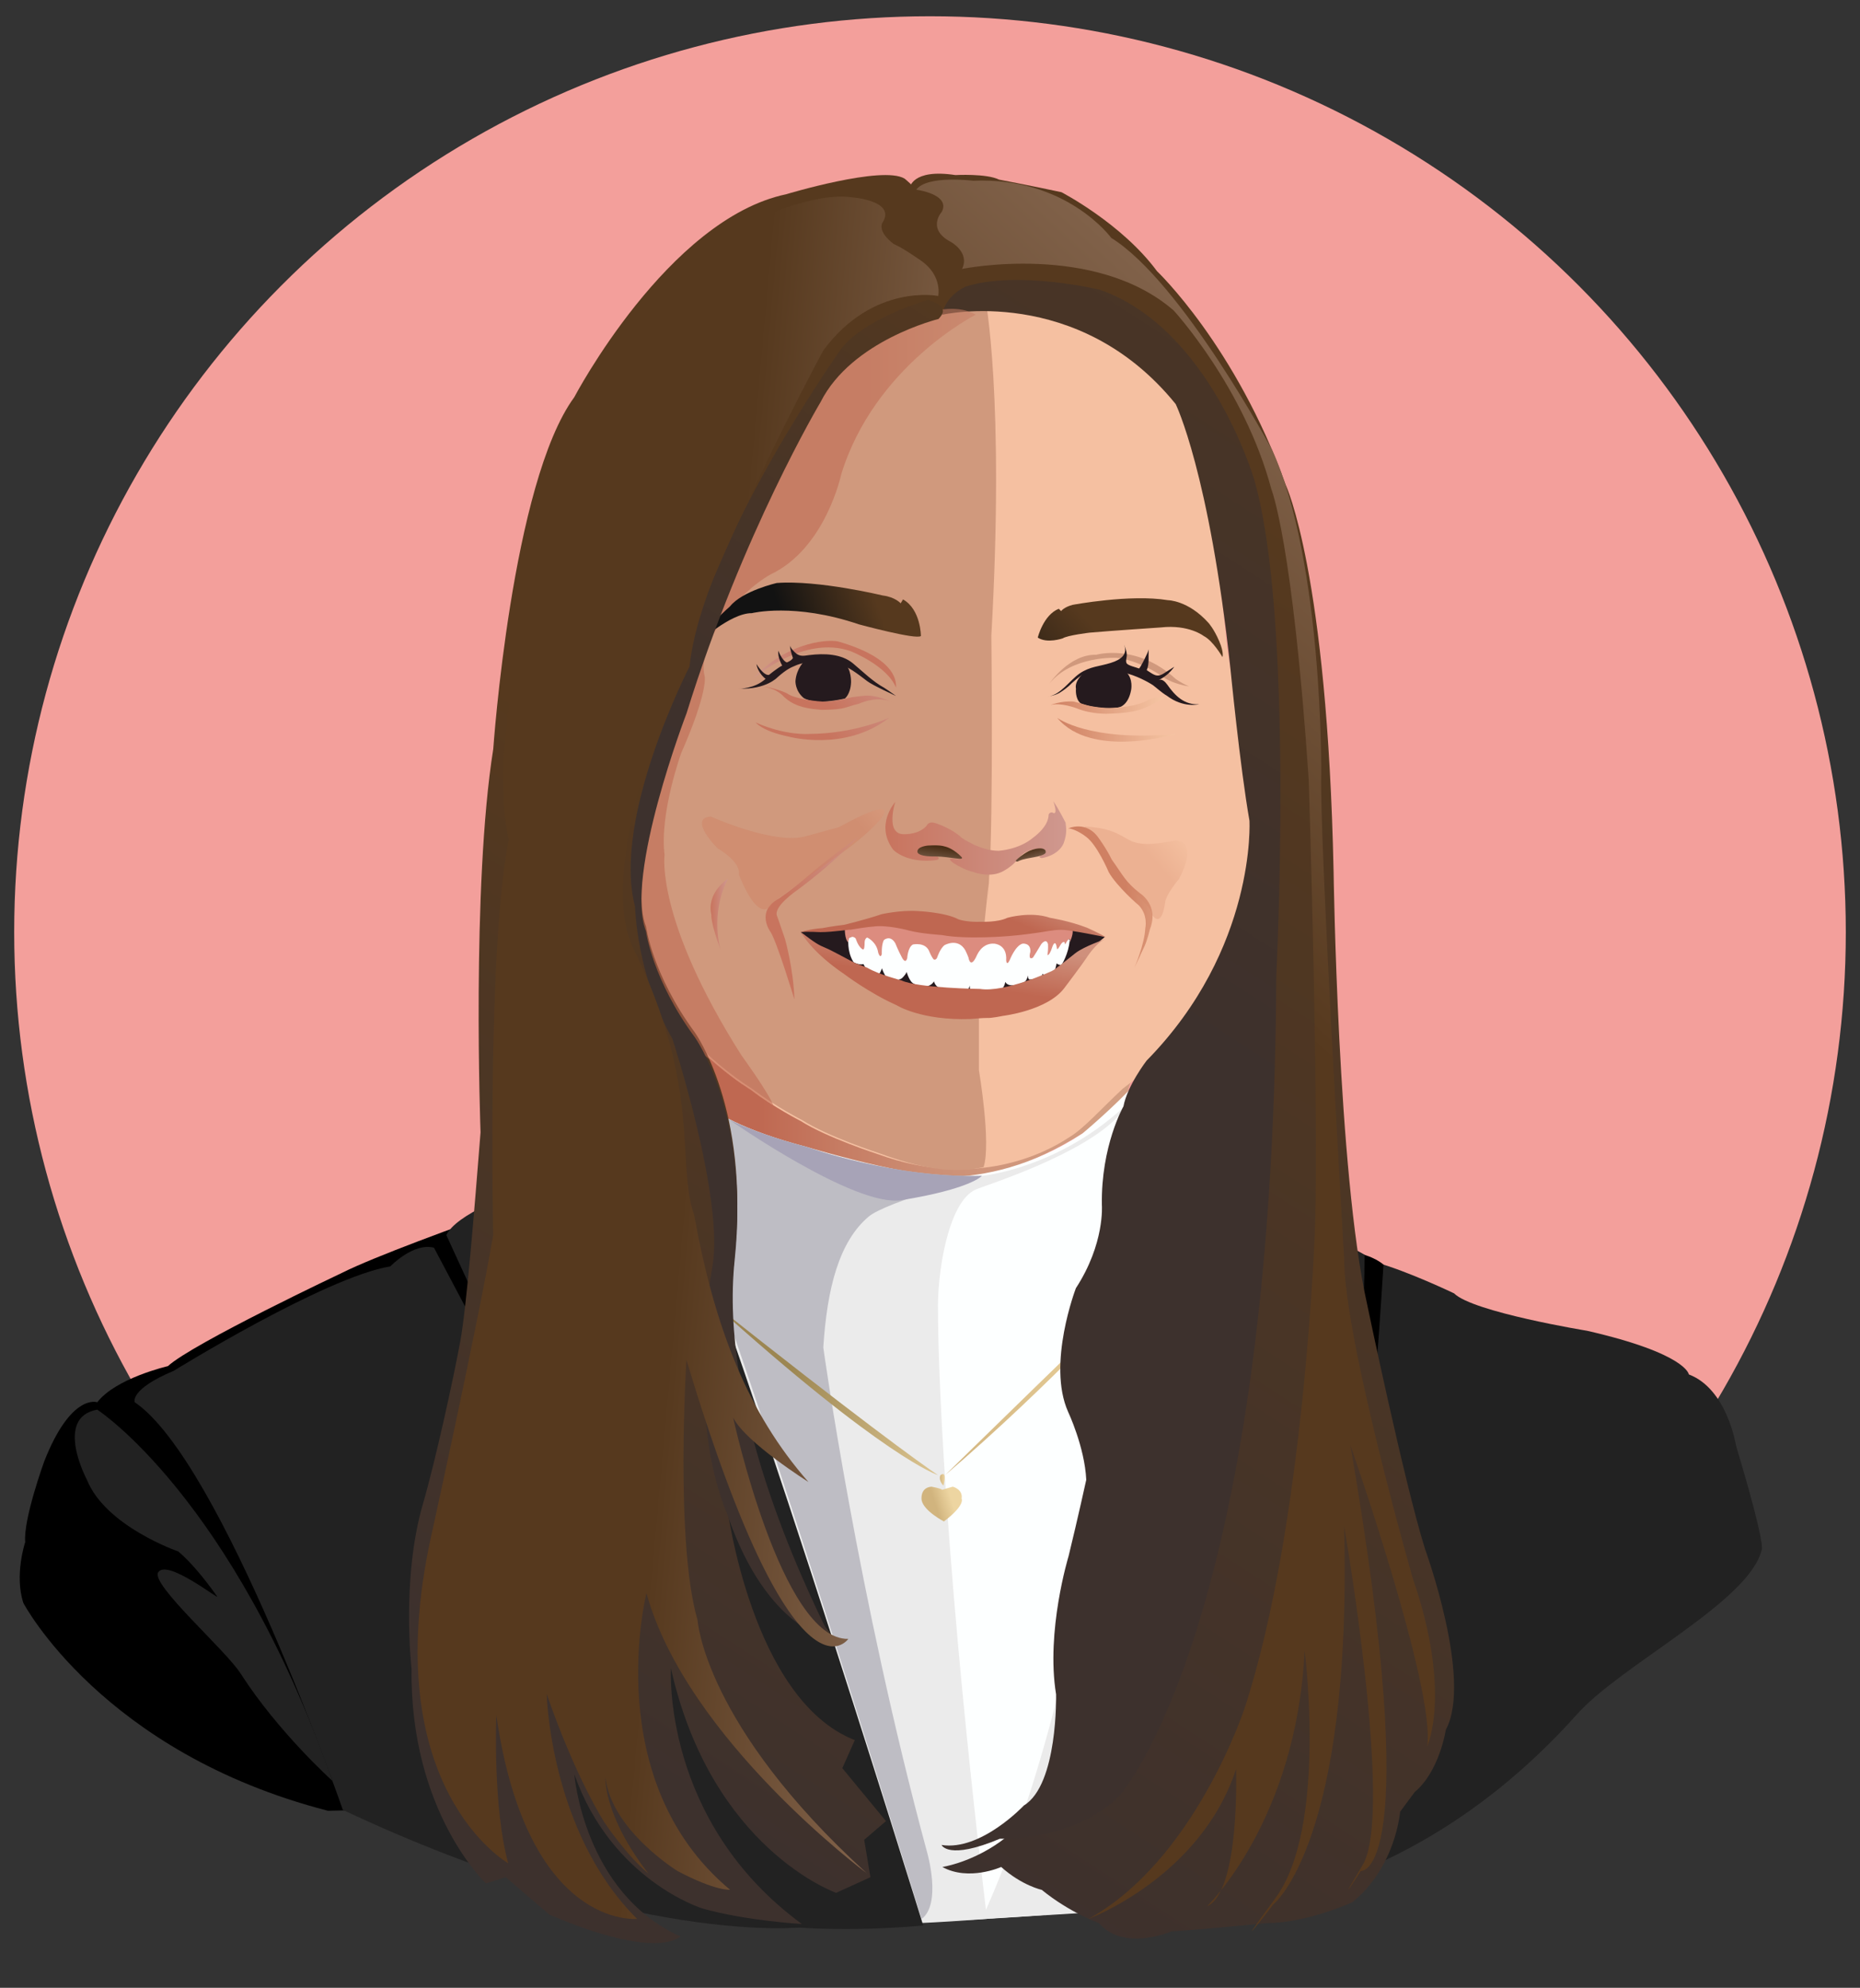 <svg viewBox="0 0 262 280" xmlns:xlink="http://www.w3.org/1999/xlink" xmlns="http://www.w3.org/2000/svg" id="Elsa"><rect x="0" y="0" width="262" height="280" fill="#333333" stroke="none"/><defs><style>.cls-1{fill:url(#linear-gradient);}.cls-2{fill:#f39f9b;}.cls-3{fill:#ebebeb;}.cls-4{fill:#f5c0a1;}.cls-5{fill:#fdffff;}.cls-6{fill:#a7a3b7;}.cls-7{fill:#bebdc4;}.cls-8{fill:#d0997d;}.cls-9{fill:#dc8c7f;}.cls-10{fill:#251a1e;}.cls-11{fill:#222;}.cls-12{fill:url(#linear-gradient-8);}.cls-13{fill:url(#linear-gradient-9);}.cls-14{fill:url(#linear-gradient-3);}.cls-15{fill:url(#linear-gradient-4);}.cls-16{fill:url(#linear-gradient-2);}.cls-17{fill:url(#linear-gradient-6);}.cls-18{fill:url(#linear-gradient-7);}.cls-19{fill:url(#linear-gradient-5);}.cls-20{fill:url(#linear-gradient-29);opacity:.24;}.cls-21{fill:url(#linear-gradient-28);opacity:.46;}.cls-22{fill:url(#linear-gradient-24);opacity:.56;}.cls-23{fill:url(#linear-gradient-14);}.cls-24{fill:url(#linear-gradient-18);}.cls-25{fill:url(#linear-gradient-22);}.cls-26{fill:url(#linear-gradient-20);}.cls-27{fill:url(#linear-gradient-21);}.cls-28{fill:url(#linear-gradient-23);}.cls-29{fill:url(#linear-gradient-15);}.cls-30{fill:url(#linear-gradient-19);}.cls-31{fill:url(#linear-gradient-16);}.cls-32{fill:url(#linear-gradient-17);}.cls-33{fill:url(#linear-gradient-13);}.cls-34{fill:url(#linear-gradient-12);}.cls-35{fill:url(#linear-gradient-10);}.cls-36{fill:url(#linear-gradient-11);}.cls-37{fill:url(#linear-gradient-27);}.cls-38{fill:url(#linear-gradient-26);}.cls-39{fill:url(#linear-gradient-25);}.cls-40{fill:url(#linear-gradient-30);}</style><linearGradient gradientUnits="userSpaceOnUse" y2="153.4" x2="165.13" y1="153.4" x1="100.28" id="linear-gradient"><stop stop-color="#bf6851" offset=".1"></stop><stop stop-color="#c67c63" offset=".28"></stop><stop stop-color="#cd9076" offset=".49"></stop><stop stop-color="#cf957b" offset=".61"></stop><stop stop-color="#d29e82" offset=".85"></stop></linearGradient><linearGradient gradientUnits="userSpaceOnUse" y2="118.01" x2="150.18" y1="118.01" x1="124.7" id="linear-gradient-2"><stop stop-color="#c8745e" offset="0"></stop><stop stop-color="#cf988f" offset="1"></stop></linearGradient><linearGradient gradientUnits="userSpaceOnUse" y2="125.67" x2="131.64" y1="118.92" x1="132.58" id="linear-gradient-3"><stop stop-color="#c3997d" offset="0"></stop><stop stop-color="#40250c" offset="0"></stop><stop stop-color="#d9bdb4" offset="1"></stop></linearGradient><linearGradient xlink:href="#linear-gradient-3" y2="124.24" x2="146.21" y1="119.36" x1="144.85" id="linear-gradient-4"></linearGradient><linearGradient xlink:href="#linear-gradient-2" y2="120.93" x2="123.83" y1="130.06" x1="114.39" id="linear-gradient-5"></linearGradient><linearGradient gradientUnits="userSpaceOnUse" y2="126.38" x2="170.44" y1="126.38" x1="158.56" id="linear-gradient-6"><stop stop-color="#cf8062" offset="0"></stop><stop stop-color="#f6c6a4" offset="1"></stop></linearGradient><linearGradient gradientUnits="userSpaceOnUse" y2="121.66" x2="138.29" y1="127.12" x1="136.1" id="linear-gradient-7"><stop stop-color="#bf6751" offset="0"></stop><stop stop-color="#cf907c" offset="1"></stop></linearGradient><linearGradient xlink:href="#linear-gradient-7" y2="131.8" x2="134.27" y1="138.34" x1="133.25" id="linear-gradient-8"></linearGradient><linearGradient gradientUnits="userSpaceOnUse" y2="104.91" x2="143.29" y1="91.99" x1="157.4" id="linear-gradient-9"><stop stop-color="#56391e" offset="0"></stop><stop stop-color="#121212" offset="1"></stop></linearGradient><linearGradient xlink:href="#linear-gradient-2" y2="90.2" x2="124.41" y1="98.44" x1="115.89" id="linear-gradient-10"></linearGradient><linearGradient xlink:href="#linear-gradient-2" y2="92.43" x2="125.14" y1="102.13" x1="115.12" id="linear-gradient-11"></linearGradient><linearGradient xlink:href="#linear-gradient-6" y2="99.37" x2="164.11" y1="99.37" x1="148.02" id="linear-gradient-12"></linearGradient><linearGradient xlink:href="#linear-gradient-6" y2="102.79" x2="165.61" y1="102.79" x1="148.92" id="linear-gradient-13"></linearGradient><linearGradient xlink:href="#linear-gradient-2" y2="128.82" x2="102.55" y1="128.82" x1="100.1" id="linear-gradient-14"></linearGradient><linearGradient gradientUnits="userSpaceOnUse" y2="204.56" x2="140.05" y1="193.41" x1="110.27" id="linear-gradient-15"><stop stop-color="#9c8652" offset=".02"></stop><stop stop-color="#edd5a1" offset="1"></stop></linearGradient><linearGradient gradientUnits="userSpaceOnUse" y2="208.45" x2="133.08" y1="208.45" x1="132.39" id="linear-gradient-16"><stop stop-color="#d1b47e" offset="0"></stop><stop stop-color="#edd5a1" offset="1"></stop></linearGradient><linearGradient gradientUnits="userSpaceOnUse" y2="210.77" x2="135.44" y1="212.49" x1="130.01" id="linear-gradient-17"><stop stop-color="#d1b47e" offset=".32"></stop><stop stop-color="#edd5a1" offset=".74"></stop></linearGradient><linearGradient xlink:href="#linear-gradient-16" y2="194.62" x2="160.34" y1="194.62" x1="133.12" id="linear-gradient-18"></linearGradient><linearGradient gradientUnits="userSpaceOnUse" y2="223.29" x2="119.09" y1="223.66" x1="108.15" id="linear-gradient-19"><stop stop-color="#56391e" offset="0"></stop><stop stop-color="#81624a" offset="1"></stop></linearGradient><linearGradient gradientUnits="userSpaceOnUse" y2="241.12" x2="98.98" y1="67.07" x1="211.6" id="linear-gradient-20"><stop stop-color="#56391e" offset=".1"></stop><stop stop-color="#3d312d" offset="1"></stop></linearGradient><linearGradient xlink:href="#linear-gradient-20" y2="228.36" x2="57.51" y1="117.7" x1="129.12" id="linear-gradient-21"></linearGradient><linearGradient gradientUnits="userSpaceOnUse" y2="136.43" x2="153.01" y1="-28.8" x1="259.92" id="linear-gradient-22"><stop stop-color="#56391e" offset=".1"></stop><stop stop-color="#3e312c" offset=".97"></stop><stop stop-color="#3d312d" offset="1"></stop></linearGradient><linearGradient xlink:href="#linear-gradient-19" y2="85.73" x2="215.28" y1="134.25" x1="170.69" id="linear-gradient-23"></linearGradient><linearGradient gradientUnits="userSpaceOnUse" y2="99.59" x2="169.77" y1="99.59" x1="122.33" id="linear-gradient-24"><stop stop-color="#bf6851" offset="0"></stop><stop stop-color="#c77f66" offset=".34"></stop><stop stop-color="#cf957a" offset=".74"></stop><stop stop-color="#d29e82" offset="1"></stop></linearGradient><linearGradient gradientUnits="userSpaceOnUse" y2="88.8" x2="110.76" y1="84.52" x1="123.4" id="linear-gradient-25"><stop stop-color="#56391e" offset="0"></stop><stop stop-color="#121212" offset="1"></stop></linearGradient><linearGradient xlink:href="#linear-gradient-22" y2="125.2" x2="127.32" y1="46.22" x1="178.43" id="linear-gradient-26"></linearGradient><linearGradient xlink:href="#linear-gradient-19" y2="151.42" x2="130.94" y1="148.46" x1="98.04" id="linear-gradient-27"></linearGradient><linearGradient xlink:href="#linear-gradient-6" y2="102.5" x2="126.72" y1="111.18" x1="116.63" id="linear-gradient-28"></linearGradient><linearGradient xlink:href="#linear-gradient-6" y2="116.11" x2="165.9" y1="120.02" x1="161.35" id="linear-gradient-29"></linearGradient><linearGradient xlink:href="#linear-gradient-2" y2="99.58" x2="108.42" y1="95.4" x1="116.55" id="linear-gradient-30"></linearGradient></defs><circle r="129" cy="131.29" cx="131" class="cls-2"></circle><path d="m92.73,162.87s-35.71,12-44.49,16.39c0,0-21.07,9.95-24.59,13.17,0,0-7.32,1.68-9.95,5.09,0,0-3.66-1.35-7.46,8.3,0,0-2.98,8.18-2.69,11.4,0,0-1.55,4.62-.26,8.57,0,0,11.07,21.07,42.9,29.27,0,0,48.07-.95,76.17-3.59,0,0-9.44-37.1-29.63-88.61Z"></path><path d="m160.57,268.88s32.91,4.54,61.45-27.28c6.15-7.02,24.37-15.95,26.12-23.27,0,0,.79-.05-3.6-14.68,0,0-1.23-8-6.65-10.05,0,0-.29-2.93-14.34-6.15,0,0-16.1-2.63-18.73-5.27,0,0-6.73-3.22-11.12-4.39,0,0-.88-1.17-11.12-5.85,0,0-19.61-5.27-25.32-4.98,0,0,4.23,96.36,3.31,101.92Z" class="cls-11"></path><path d="m160.06,150.17s-1.48,3.62-1.48,5.23c0,0-15.22,12.44-26.93,10.39,0,0-20.41,2.34-33.44-8.78,0,0-.99-4.12-3-16.24,0,0,6.73,13.9,35.85,22.83,0,0,10.38.4,14.23-2.34,0,0,13.83-7.24,14.76-11.09Z" class="cls-1"></path><path d="m97.12,154.09s8.05,7.46,28.54,10.83c0,0,12.53,4.1,26.83-5.27,0,0,4.54-3.79,7.58-7.17,0,0-3.09,14.63-1.48,18.59,0,0,4.54,49.68,1.46,97.32,0,0-12.37,1.96-39.07,2.63,0,0-20.05-91.76-31.46-106.68,0,0,6.39-3.76,7.61-10.24Z" class="cls-5"></path><path d="m48.29,254.93s-17.02-49.11-29.31-57.41c0,0-.8-1.79,5.49-4.43,0,0,21.3-13.19,30.51-14.71,0,0,3.24-3.39,6.15-2.63,0,0,35.63,67.61,52.02,95.71,0,0-23.63,2.85-64.86-16.52Z" class="cls-11"></path><path d="m13.71,198.57s19.02,12.29,33.12,52.29c0,0-7.66-6.89-12.93-15.12-2.15-3.36-12.69-12.54-11.62-14.26,1.24-1.98,8.78,4.06,8.29,3.37-1.87-2.63-3.73-4.85-5.45-6.31,0,0-10.24-3.52-12.88-10.11,0,0-4.68-8.77,1.46-9.87Z" class="cls-11"></path><path d="m190.63,176.4s-5.49,67.6-7.24,71.11l4.39-1.09s3.95-18.22,7.1-68.29c0,0-1.39-1.29-4.25-1.73Z"></path><path d="m138.31,165.63s10.39-.95,19.79-9.51c.1-.09.17-.21-.39.9-4.99,5.63-18.89,9.93-20.28,10.54-3.91,1.73-5.48,11.99-5.3,17.4,0,0-.12,26.43,6.9,85.33,0,0-9.18.72-14.08.72,0,0-27.78-107.19-32.2-109.28,0,0,4.45-4.68,4.36-7.65s-1.53,2.79,16.52,7.47c0,0,18.75,5.71,24.68,4.07Z" class="cls-3"></path><path d="m129.81,270.3s-32.62-106.48-37.05-108.56c0,0,4.45-4.68,4.36-7.65s-1.53,2.79,16.52,7.47c0,0,12.24,4.43,24.68,4.07,0,0-13.49,3.66-15.95,5.73-4.17,3.51-5.87,10.1-6.4,18.44,0,0,4.85,35.06,14.65,71.21,0,0,2.05,7.17-.8,9.29Z" class="cls-7"></path><path d="m126.93,169.06c9.83-1.59,11.38-3.43,11.38-3.43-12.44.36-24.68-4.07-24.68-4.07-4.51-1.17-8.4-2.62-10.8-3.77,0,0,17.61,12.31,24.1,11.26Z" class="cls-6"></path><path d="m167.36,58.97s3.07,7.02,3.95,18.44c0,0,1.02,8.2,1.54,13.83,0,0,.78,4.36,1.1,8.12,0,0,1.68,10.38,2.41,15.15,0,0,1.39,11.2-1.98,17.78,0,0-4.1,12-16.24,21.07-3.11,2.9-5.56,5.71-7.61,6.88-3.07,2.05-13.02,7.39-26.85,2.34,0,0-7.24-2.34-10.9-4.68,0,0-3.79-1.93-7.02-4.39,0,0-8.2-4.98-13.17-12.88,0,0-7.61-11.12-3.95-24.44,0,0,2.49-14.05,6.73-24.15,0,0,9.37-20.63,11.71-27.07,0,0,7.9-20.34,21.07-22.24,0,0,19.02-2.49,26.2,2.49,0,0,9.95,6,13.02,13.76Z" class="cls-4"></path><path d="m138.53,164.4c-4.38.99-9.06.1-14.63-1.94,0,0-7.24-2.34-10.9-4.68,0,0-3.79-1.93-7.02-4.39,0,0-8.2-4.98-13.17-12.88,0,0-7.61-11.12-3.95-24.44,0,0,2.49-14.05,6.73-24.15,0,0,9.37-20.63,11.71-27.07,0,0,7.9-20.34,21.07-22.24,0,0,4.76-.62,10.41-.62,0,0,2.76,13.87.86,47.56,0,0,.29,25.35-.29,33.69-.59,8.34,0,.41,0,.41,0,0-1.9,16.45-1.46,19.8v7.3s1.75,10.31.66,13.64Z" class="cls-8"></path><path d="m112.81,131.29s4.61-.88,7.02-.77c0,0,5.49-.66,11.3.77,0,0,8.34,1.21,14.27-.22,0,0,5.6-1.09,10.21.93,0,0-5.49,4.66-9.44,5.76,0,0-4.28,1.76-7.68,1.87,0,0-6.59.22-11.3-1.32,0,0-5.93-1.76-10.32-3.84,0,0-2.52-1.1-4.06-3.18Z" class="cls-10"></path><path d="m148.34,112.82c.73,1.01,1.76,3.07,1.76,3.07.05.64.27,1.43-.29,2.93-.8,1.76-3.07,2.05-3.07,2.05-1.24-.26,1.72-.73-.04-1.32-2.41,0-3.03,1.16-3.7,1.89-.67.72-1.53,1.18-1.53,1.18-1.9,1.17-4.32.22-4.32.22-1.9-.44-4.61-2.21-2.67-1.87,1.5.26.26-.84.26-.84-1.76-1.32-3.8-1.02-3.8-1.02-2.93.29,3.88,1.94.15,2.12-3.73.18-5.27-1.54-5.27-1.54-2.63-3.51.29-6.73.29-6.73,0,0-1.54,4.76,1.39,4.54,0,0,1.98.07,3.07-1.24,0,0,.22-.73,1.46-.22,0,0,2.05.66,3.44,1.97,0,0,2.56,1.83,5.2,1.83,0,0,2.85-.15,4.83-1.83,0,0,2.05-1.39,2.2-3.07,0,0-.07-.51.51-.51,0,0,.95.73.15-1.61Z" class="cls-16"></path><path d="m135.45,120.73s-1.12-1.25-2.47-1.52c0,0-.52-.21-2.22-.11,0,0-1.59.11-1.53.88,0,0-.12.71,2.63.66,1.98.03,4.06.66,3.59.08Z" class="cls-14"></path><path d="m143.33,120.98s.71-.66,1.59-1.1c0,0,.82-.38,1.59-.38,0,0,.84-.02.79.53,0,0,.17.41-1.72.73-1.56.27-1.81.38-2.25.6,0,0-.54.05,0-.38Z" class="cls-15"></path><path d="m120.97,117.79s-3,3.35-8.49,7.46c-1.81,1.26-3.29,2.69-3.07,3.66,0,0,.27.68,1.17,3.37,0,0,1.19,4.17,1.32,8.49,0,0-2.49-8.2-3.37-9.51,0,0-2.16-2.89,1.17-4.68,0,0,1.76-1.19,3.8-2.93,2.05-1.74,2.76-2.34,7.46-5.85Z" class="cls-19"></path><path d="m150.46,116.7s2.52-1.21,4.28,1.32c0,0,1.08,1.45,1.87,3.07,1.63,2.27,1.87,3.07,3.95,4.72,0,0,2.74,1.65,1.43,5.05,0,0-.39,1.62-.77,2.41,0,0-.99,2.09-1.43,3.07,0,0,1.43-3.29,1.54-5.6,0,0,.44-1.87-.99-3.29.11.15-3.07-2.63-4.17-4.61,0,0-1.65-3.95-3.29-5.05-.75-.58-1.87-1.11-2.41-1.1Z" class="cls-17"></path><path d="m119.51,132.21s-.22,1.76.66,3.22c-.02.16.94.53,1.46.37,0,0,.57,1.46,1.99,1.57,0,0,.38-.18.6-.98,0,0,.33.95.7,1.32,0,0,.84.8,2.09.11,0,0,.51-.43.7-.91,0,0,.4,1.43,1.02,1.65,0,0,.8.55,1.65.4,0,0,.84-.07,1.17-.73,0,0,.18.7.77.91,0,0,.71.29,1.62.37,0,0,1.34.18,1.86.11,0,0,.59.11.8-.8,0,0-.04.8.33.88,0,0,.66.26,2.2.07,0,0,1.28-.15,1.68-.26,0,0,.62-.18.8-1.21,0,0,.2.57,1.13.48,0,0,.77-.02,1.62-.49,0,0,.29-.21.44-.91,0,0-.04.51.22.59,0,0,1.24,0,1.72-.44l.11-.37.29.26s.44-.18.73-.4c0,0,.5-.15.73-.4,0,0,.18-.55.22-.91,0,0,.4.29.73.18,0,0,.99-1.57,1.13-3.44,0,0-.07-.91-4.39-.22,0,0-7.06.4-8.2.48,0,0-8.45.4-12.88-1.13,0,0-5.56-.07-5.71.66Z" class="cls-5"></path><path d="m119,130.75s-.04,1.56.49,2c0,0-.1-.03.12-.61,0,0,.49-.44.93.07,0,0,.29,1.02.88,1.46.16.11.34.24.37-.73,0,0-.07-.73.37-.88,0,0,1.32.59,1.54,2.12,0,0,.29.95.51.22,0,0-.07-1.32.29-1.98,0,0,.88-.8,1.61.44,0,0,.44,1.1.88,1.9,0,0,.51,1.17.8.22,0,0,.07-1.53.8-1.94,0,0,1.83-.41,2.34,1.06,0,0,.27.66.56,1.02,0,0,.29.22.51-.22,0,0,.39-1.26,1.05-1.77,0,0,1.9-1.09,2.93.74,0,0,.29.59.44,1.02,0,0,.23,1.54,1.03,0,0,0,.28-.67.58-1.02,0,0,.66-1.02,1.98-.95,0,0,1.87.05,1.72,2.34,0,0,.05.93.51-.05,0,0,.77-2,1.79-2.29,0,0,1.2-.16,1.1,1.17,0,0-.37,1.24.37.8,0,0,.72-1.12,1.17-1.9,0,0,.7-.92.95,0,0,0,.05.67-.07,1.54.16.04.44-.37.66-1.1,0,0,.46-1.45.68.26.27.04.55-.98.91-.99.22-.06.14.15.24.33,0,0,.74-1.45.66-.33,0,0,.49-1.02.39-1.67,0,0-.54-.38-2.37-.31,0,0-7.98.51-9.07.88,0,0-3.29.22-5.12-.15,0,0-7.61-1.17-9.37-1.17,0,0-4.61-.07-6.15.44Z" class="cls-9"></path><path d="m112.81,131.29s1.15-.42,3.06-.56c0,0,1.36-.27,3.02-.46,0,0,2.95-.7,5.3-1.5,0,0,2.67-.6,5.04-.44,0,0,3.89.15,5.79,1.17,0,0,1.12.42,3.15.34,0,0,2.41.1,3.73-.56,0,0,3.29-.95,6,0,0,0,2.69.42,5.2,1.39,0,0,1.89.84,2.66,1.34,0,0-5-1.04-6.25-1.04s-2.57.33-3.55.44c0,0-1.93.29-3.84.44,0,0-5.93.52-9.45-.14,0,0-2.96-.19-4.6-.63,0,0-3.18-.88-5.16-.55.14-.03-.88.05-3.18.44.29-.11-2.3.33-4.17.33,0,0-1.98-.11-2.74,0Z" class="cls-18"></path><path d="m112.81,131.29s1.4,2.74,6.15,5.95c0,0,3.51,2.66,7.35,4.36,0,0,3.4,2.16,10.32,1.94,0,0,1.98-.17,2.34-.15.67.05,2.27-.29,2.27-.29,0,0,6.26-.73,8.67-3.91,0,0,2.41-3.18,3.07-4.17,0,0,1.43-2.3,2.74-2.74,0,0-2.96.99-4.24,1.98-.91.7-2.81,2.3-3.33,2.52,0,0-6.59,3.07-10.1,2.52,0,0-8.78-.11-11.09-1.21,0,0-3.13-.8-4.81-1.78-.02-.01-1.76-.68-1.78-.69-1.43-.74-3.23-1.75-4.03-2.08-1.07-.44-1.48-.69-3.54-2.25Z" class="cls-12"></path><path d="m146.18,89.81s.77-3.18,2.96-4.06l.33.33s.37-.55,1.61-.88c0,0,8.15-1.54,13.42-.66,0,0,2.85,0,5.71,3.18,0,0,.79.85,1.54,2.63.7,1.66.44,2.2.44,2.2,0,0-1.32-2.3-2.63-2.96,0,0-2.09-1.65-6.04-1.21,0,0-7.13.48-9.99.73,0,0-3.18.37-3.84.81,0,0-2.2.77-3.51-.11Z" class="cls-13"></path><path d="m113.29,93.14s-1.1,1.02-1.24,2.78c0,0-.07,1.39,1.17,2.41,0,0,.88.52,2.34.51,0,0,1.46,0,3.44-.44,0,0,.81-.59.88-2.3,0,0,.07-1.77-.88-2.65,0,0-1.83-1.2-5.71-.32Z" class="cls-10"></path><path d="m125.88,99.03s-2.39-1.34-4.5-.99c0,0-.77.07-1.38.17,0,0-2.35.6-3.64.62s-4.5-.41-5.48-1.15c-.88-.44-2.66-.99-3.76-.99,0,0,2.03.02,3.35,1.5,1.09,1,2.43,1.58,4.97,1.77.14,0,.27.04.42.03,3.44-.05,3.15-.42,5.12-.86,0,0,2.71-1.32,4.9-.11Z" class="cls-35"></path><path d="m125.22,101.11s-4.77,2.25-11.25,2.27c0,0-3.27.28-7.52-1.61,0,0,.88,1.21,4.61,1.98,0,0,7.94,2.2,14.16-2.63Z" class="cls-36"></path><path d="m152.51,94.94s-1.17.98-.95,2.08c0,0-.15,1.39.66,2.05,0,0,1.24.59,3.4.66,0,0,1.28.15,2.16-.15,0,0,1.15-.3,1.54-2.34,0,0,.37-1.61-.73-2.63,0,0-1.65-.72-2.83-.66,0,0-2.44.16-3.25,1Z" class="cls-10"></path><path d="m148.05,99.3c-.26.07,1.43-.62,3.18-.48,1.9.46,1.76.64,4.39.9,0,0,3.92.12,6.05-1.09,0,0,1.3-.59,2.43-.37,0,0-1.06.63-2.01,1.07-.95.43-1.94,1.09-5.85,1.2,0,0-2.41.15-4.61-.77,0,0-2.21-.84-3.59-.46Z" class="cls-34"></path><path d="m148.92,101.11s4.39,3.39,16.68,2.28c0,0-11.85,3.57-16.68-2.28Z" class="cls-33"></path><path d="m102.55,123.77s-3.07,1.9-2.34,5.12c0,0-.15,1.02,1.32,4.98,0,0-1.61-4.98,1.02-10.1Z" class="cls-23"></path><path d="m100.34,183.5c19.93,15.81,29.47,22.76,31.8,24.29,0,0-7.58-2.41-31.8-24.29Z" class="cls-29"></path><path d="m132.9,209.26s-.73-.66-.44-1.46c0,0,1.02-.88.44,1.46Z" class="cls-31"></path><path d="m132.97,214.31s-2.85-1.46-3.15-3c0,0-.29-1.76,1.39-1.9,0,0,1.28.22,1.52.44,0,0,.9-.29,1.48-.44,0,0,1.46.37,1.24,1.68,0,0,.59.88-2.49,3.22Z" class="cls-32"></path><path d="m159.17,169.89s-2.57,60.16-20.86,100.4c0,0,19.58-1.1,22.26-1.41,0,0,1.8-66.15-1.41-98.99Z" class="cls-3"></path><path d="m133.12,207.79s24.8-24.29,27.22-26.34c0,0-12.08,13.39-27.22,26.34Z" class="cls-24"></path><path d="m62.88,173.99s39.07,85.39,46.54,97.24c0,0,7.9,1.1,20.63,0,0,0-29.82-96.47-37.29-109.5,0,0-27.25,6.55-29.89,12.25Z" class="cls-11"></path><path d="m158.36,166.53s5.71,50.71,3.07,82.32c0,0,16.9-.88,24.59-1.54,0,0,6.02-42.97,6.2-70.55,0,0-17.61-9.8-33.85-10.23Z" class="cls-11"></path><path d="m96.11,209.77c.16.91-.3,29.41,27.79,46.76,0,0-12.95-10.54-15.37-19.32,0,0,4.39,7.9,11.2,8.56,0,0-20.15-8.08-23.62-55.1,0,0-1.23,12.07,0,19.1Z" class="cls-30"></path><path d="m128.14,26.48s.29-2.76,6.44-1.82c0,0,4.39-.24,6.15.64,0,0,4.68.89,8.78,1.77,0,0,8.49,4.39,13.46,11.12,0,0,11.12,10.54,18.15,30.15,0,0,5.85,12.29,6.73,54.44,0,0,.59,42.44,4.68,60.73,0,0,5.27,25.32,8.2,34.68,0,0,6.73,18.44,2.93,25.46,0,0-.88,5.85-4.39,8.78l-2.05,2.77s-.59,7.77-6.73,12.75c0,0-6.44,2.93-12,2.93,0,0-8.78.88-13.46,1.17,0,0-6.73,2.93-10.24-1.17,0,0-4.1-1.46-8.05-4.68,0,0-2.78-.59-5.71-3.22,0,0-4.57,2.05-8.29,0,0,0,13.99-2.05,17.07-18.15,0,0,.88-22.83,5.65-42.44,0,0,5.18-24.87,10.16-41.56,0,0,4.68-18.15,8.78-28.54,0,0,2.63-5.12,3.22-22.1,0,0-.59-21.66-5.85-39.51,0,0-5.07-16.65-9.41-19.01,0,0-9.03-8.5-15.61-8.21,0,0-7.6-2.11-11.69-.59,0,0-1.05.29-.76-3.22,0,0-1.75-4.98-4.09-6.15,0,0-4.05-5.27-2.05-7.02Z" class="cls-26"></path><path d="m132.2,44.25s-12.22,2.98-16.61,11.7c0,0-10.98,18.38-18.88,43.84,0,0-8.78,22.83-5.71,30.73,0,0,.88,6.76,6.89,14.93,0,0,7.75,10.76,5.59,31.39-2.16,20.63,4.39,42,13.61,53.41,0,0-9.85-7.1-14.68-18.07,0,0,3.44,27.25,18,32.93l-1.76,3.95,6.15,7.46-3.07,2.63.88,5.27-4.83,2.2s-17.56-6.15-23.27-31.61c0,0-1.32,21.51,18.44,36,0,0-7.9-.44-14.05-2.2,0,0-12.73-3.95-18-18.88,0,0,1.32,16.68,14.93,22.83,0,0-3.07,3.51-18.44-3.07l-6.15-5.27-2.79.88s-10.73-10.1-10.48-30.28c0,0-1.47-12.6,1.6-23.17,1.76-6.04,4.31-17.69,5.27-22.94.88-4.83,1.98-18.44,2.85-29.41,0,0-1.29-34.68,1.79-54,0,0,2.6-37.54,11.41-49.55,0,0,13.17-25.08,29.85-28.59,0,0,13.58-4.1,16.68-2.2,0,0,4.8,3.73,2.16,5.93,0,0,12.52,12.67,2.59,13.16Z" class="cls-27"></path><path d="m132.74,44.33s19.11-4.39,32.87,12.59c0,0,4.73,9.62,7.7,37.18,0,0,1.37,14.04,2.69,21.5,0,0,1.02,18-14.49,33.8,0,0-2.71,3.51-3.26,6.44,0,0-3.18,5.56-3.04,13.9,0,0,.44,5.41-3.66,11.71,0,0-4.1,10.68-1.1,17.41,0,0,2.34,4.95,2.56,9.58,0,0-1.17,5.35-2.49,10.76,0,0-3.22,10.54-1.76,19.46,0,0,.29,12.73-4.54,15.66,0,0-6.05,6.44-11.59,5.56,0,0,.9,2.2,8.22-.88,0,0,10.39.4,16.83-6.04,0,0,21.66-23.96,22.1-115.54,0,0,2.58-50.59-3.15-69.98,0,0-6.21-21.22-21.72-26.63,0,0-11.56-2.78-18.88-.44,0,0-2.82,1.17-3.31,3.95Z" class="cls-25"></path><path d="m129.06,26.72s4.88.63,3.6,3.12c0,0-2.21,2.41,1.28,4.24,0,0,2.7,1.46,1.58,3.8,0,0,18.67-3.8,29.8,5.85,0,0,9.95,10.83,13.76,25.17,0,0,3,7.32,5.27,40.98,0,0,1.45,45.65.88,63.22,0,0-1.46,41.85-9.95,67.61,0,0-7.02,21.37-21.95,29.58,0,0,15.8-5.87,20.78-21.09,0,0,.59,17.27-4.1,19.32,0,0,12.59-12,13.76-36,0,0,3.22,24.88-4.1,34.83s-.29.88-.29.88c0,0,11.12-8.78,9.95-53.27,0,0,7.02,40.39,2.63,47.71-4.39,7.32-.29.88-.29.88,0,0,9.07,1.17-1.46-60,0,0,12,34.24,10.83,42.44,0,0,3.51-7.61-2.05-23.71,0,0-9.66-33.66-9.66-45.07,0,0-3.51-59.41-3.22-68.19,0,0,.27-29.72-6.89-45.59,0,0-12.75-23.77-22.69-29.92,0,0-6.28-8.63-19.45-8.05,0,0-6.52-.83-8.02,1.27Z" class="cls-28"></path><path d="m137.44,44.33s-14.29,7.22-18.96,22.54c0,0-2.2,10.39-9.95,14.05-4.46,2.49-10.49,9.69-9.26,14.39,0,0,.48,2.15-3.32,10.78,0,0-3.07,8.49-2.34,14.34,0,0-1.32,9.07,10.83,28.22,0,0,3.72,5.11,4.49,7.03,0,0-6.83-4.23-11.81-8.91,0,0-9.07-13.93-6.73-25.41,0,0,3.8-24.35,12.88-41.91,0,0,6.51-22.49,16.98-29.85,0,0,11.12-8.78,17.2-5.27Z" class="cls-22"></path><path d="m129.72,89.59s0-3.73-2.52-5.16l-.33.55s-.77-.88-2.52-1.1c0,0-9.11-2.2-14.93-1.76,0,0-4.83,1.1-6.59,3.29,0,0-3.51,3.07-4.61,5.27,0,0,4.61-4.34,7.68-4.31,0,0,6-1.51,15.07,1.57,0,0,8.09,2.2,8.74,1.65Z" class="cls-39"></path><path d="m102.5,213.46c5.59,16.28,14.59,17.47,14.59,17.47-4.28-8.63-15.77-32.78-13.61-53.41,2.16-20.63-5.59-31.39-5.59-31.39-6.02-8.17-6.89-14.93-6.89-14.93-3.07-7.9,5.71-30.73,5.71-30.73,7.9-25.46,18.88-43.84,18.88-43.84,4.39-8.72,16.61-11.7,16.61-11.7.54-.59,1.6-1.75-1.49-2.69,0,0-9.44,2.7-12.51,7.31,0,0-19.32,27.44-21.07,44.34,0,0-10.98,21.29-7.68,33.8,0,0,.22,9.66,5.27,18.66,0,0,7.32,22.39,5.63,32.05,0,0-3.91,20.83,2.17,35.07Z" class="cls-38"></path><path d="m116,49.31s-35.86,65.79-26.78,84.29c9.66,19.68,6,30.29,8.56,37.54,2.85,15.8,7.54,27.88,16.1,37.61,0,0-8.85-5.56-10.61-9.07,0,0,6.8,31.39,16.22,31.17,0,0-7.57,11.2-22.8-39.29,0,0-1.63,25.68,1.57,36.66,0,0,.92,14.78,23.82,35.63,0,0-25.32-18.8-31.02-39.44,0,0-6.66,26.41,11.78,41.78,0,0-1.98.22-7.39-2.63,0,0-9.29-5.71-10.17-13.17,0,0-.29,5.34,6.07,13.54-3.22-2.71-6.21-7.23-6.21-7.23,0,0-4.03-6.21-8.13-18.09,0,0,.44,19.46,12.73,31.68,0,0-15.44,1.61-19.83-28.68,0,0-.51,12.95,1.68,20.85,0,0-18.59-10.54-10.9-45.88,0,0,6.59-29.85,8.78-42.59,0,0-.88-40.39,2.2-55.76,0,0-3.06-10.31,2.85-32.05,0,0,2.63-11.41,5.71-21.73,0,0,8.12-23.49,23.49-32.27,0,0,10.1-5.27,16.24-4.39,0,0,6.26.44,4.39,3.51,0,0-.96,1.15,1.54,3.07,0,0,.96.34,3.84,2.34,3.05,2.11,2.43,4.98,2.43,4.98,0,0-9.12-1.83-16.14,7.61Z" class="cls-37"></path><path d="m100.1,115.01s9.02,4.06,13.41,2.78c0,0,4.67-1.28,4.67-1.28,9.09-5.02,7.55-1.79,1.31,2.98,0,0-7.13,5.05-10.65,7.67,0,0-1.62,3.79-4.76-3.96,0,0,.51-1.59-3-3.71,0,0-4.24-4.19-.97-4.48Z" class="cls-21"></path><path d="m152.73,116.41c7.61.44,4.37,3.69,12.86,1.97,2.62.26,1.64,3.17.52,5.39,0,0-1.86,2.15-2,3.39,0,0-.4,3.75-1.87,1.66,0,0,.36-.5-2.91-3.6-.52.83-4.7-6.54-6.6-8.81Z" class="cls-20"></path><path d="m106.12,95.55s7.17-6.22,13.76-3.8c0,0,5.04,1.98,6.33,5.1.1-1.3-.55-4.3-8.17-6.5-1.97-.36-7.53.4-11.92,5.2Z" class="cls-40"></path><path d="m104.07,97.01s2.21.04,3.77-1.39c0,0-1.07-.77-1.29-2.09,0,0,.99,1.65,1.76,1.54,0,0,1.21-.99,1.87-1.32,0,0-.66-1.1-.55-2.09,0,0,.55,1.43,1.21,1.65,0,0,.7-.27.85-.63,0,0-.41-1.12-.41-1.78,0,.34.68,1.02.95,1.21.58.4,1.12.24,1.78.16,2.06-.25,4.5-.2,6.14,1.17,1.4,1.17,2.79,2.56,4.4,3.44,0,0,.8.52,1.66,1.15,0,0-3.28-1.49-4.06-2.09-1.21-.91-2.78-2.23-4.61-2.63-1.13-.15-3.87-.33-5.6.49-.52.22-1.13.46-2.41,1.59,0,0-1.59,1.76-5.45,1.61Z" class="cls-10"></path><path d="m147.83,96.28s2.79-4.16,6.59-4.05c0,0,5.66-1.66,11.17,3.39,0,0,.79.59,1.89,1.06,0,0-2.41-.29-4.06-1.61,0,0-3.07-2.09-6.15-2.41,0,0-6.26-.33-9.44,3.62Z" class="cls-8"></path><path d="m147.61,98.11c1.79-.21,3.08-2.29,4.46-3.24,1.47-1.01,2.76-.98,4.41-1.5,1.38-.43,2.57-1.23,1.74-2.8.26.5.48,1.12.5,1.68.01.41-.22.91,0,1.21s1.35.55,1.71.7c.14.06,1.36-2.39,1.39-2.71-.1.95.11,2.05-.29,2.95.9.56,1.38,1.1,2.38.47.5-.32,1-.63,1.5-.95-.56.8-1.33,1.46-2.21,1.88.45-.24.93.23,1.22.64,1.09,1.56,2.42,2.9,4.5,2.76,0,0-2.2.59-4.57-1.21-.7-.4-1.59-1.23-1.98-1.5,0,0-1.6-1.06-3.54-1.61-1.9-.61-3.11-.88-5.34-.29-1.13.29-2.2,1.39-2.56,1.68,0,0-.51.59-1.68,1.32,0,0-.66.4-1.61.51Z" class="cls-10"></path></svg>